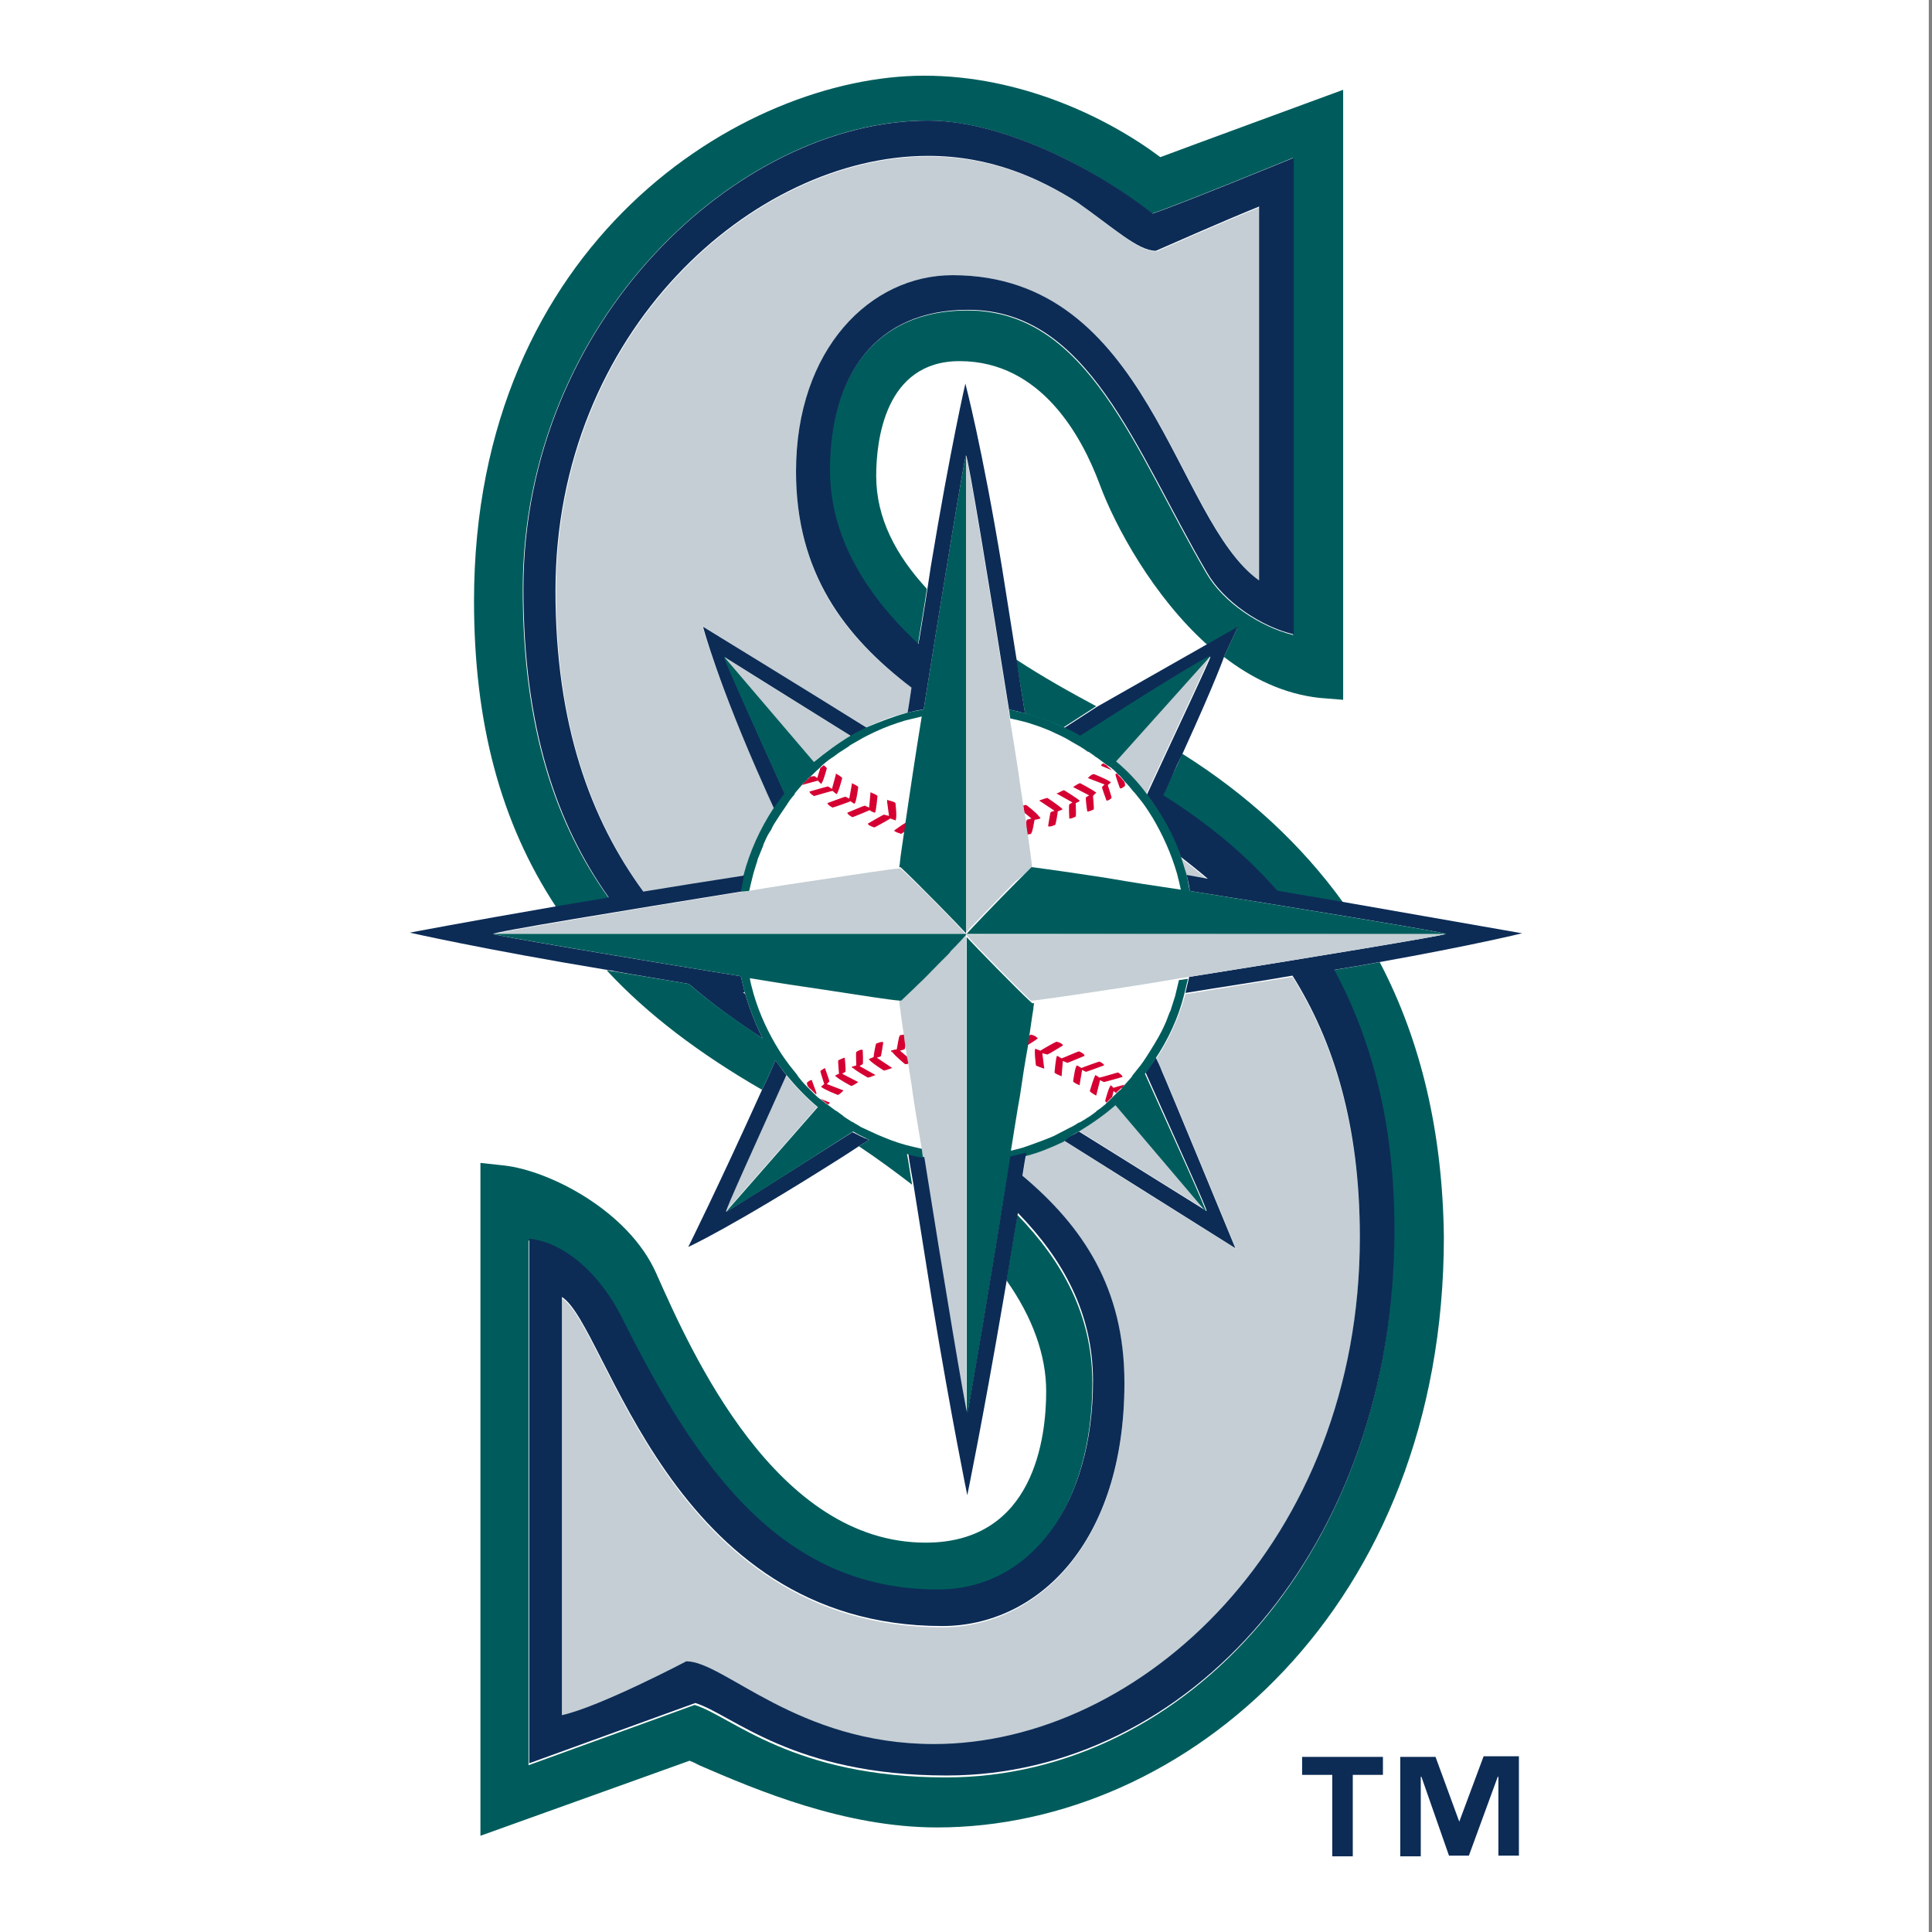 <?xml version="1.0" encoding="utf-8"?>
<!-- Generator: Adobe Illustrator 27.0.1, SVG Export Plug-In . SVG Version: 6.00 Build 0)  -->
<svg version="1.1" id="Layer_2_00000007410587313180983530000006495367687651130500_"
	 xmlns="http://www.w3.org/2000/svg" xmlns:xlink="http://www.w3.org/1999/xlink" x="0px" y="0px" viewBox="0 0 301.2 301.2"
	 style="enable-background:new 0 0 301.2 301.2;" xml:space="preserve">
<rect x="0" y="0" width="301.2" height="301.2" fill="#808080" stroke="none"/>
<style type="text/css">
	.st0{fill:#FFFFFF;}
	.st1{fill:#005C5C;}
	.st2{fill:#C4CED4;}
	.st3{fill:#0C2C56;}
	.st4{fill:#D50032;}
</style>
<rect class="st0" width="300.7" height="301.2"/>
<path id="path4" class="st1" d="M159.8,111.2c2.1,0.6,4.1,1.3,6,2.2l5.1-3.3c-4.1-2.2-8.4-4.6-12.5-7.3L159.8,111.2L159.8,111.2z
	 M136.7,177L136.7,177L136.7,177L136.7,177z M134.2,175.7L134.2,175.7z"/>
<path id="path6" class="st1" d="M215.1,150c-2.2,0.4-4.5,0.8-7,1.2l-0.3,0.1c5.9,10.8,9.5,24.1,9.5,40.7c0,49.8-32.4,85.1-69.8,85.1
	c-24,0-33.4-9.5-39.2-11.3l-25.9,9.4v-81.8c6.2,0.7,11.5,6.4,14.4,12.2c11.5,23,24.6,42.5,49.3,42.5c14.5,0,24.2-13.4,24.2-32.5
	c0-10.6-4.7-19-11.7-26.2c-0.1,0.4-0.1,0.8-0.2,1.2c-0.6,3.4-1.1,6.7-1.5,9c4.1,5.8,6.2,11.7,6.2,17.3c0,7.1-1.8,23.6-18.8,23.6
	c-23.3,0-36.4-29.4-42-42c-4.3-9.7-16.6-16-23.7-16.8l-3.7-0.4v104.9c0,0,30.4-10.9,32.6-11.7c0.8,0.3,1.5,0.7,1.5,0.7
	c9,3.9,22.7,9.7,37.1,9.7c38.8,0,79-34.4,79-92.1C224.9,176.7,221.6,162.4,215.1,150L215.1,150L215.1,150z M184.3,117.5
	c-0.5,1.2-1.1,2.5-1.8,3.9c0,0-0.4,0.9-1,2.3c-0.1,0.1-0.1,0.3-0.2,0.4c6.5,4.1,12.6,8.9,17.8,14.8c0.1,0,0.2,0,0.3,0.1
	c3.3,0.6,6.7,1.1,10,1.7C202.9,131.7,194.5,123.9,184.3,117.5L184.3,117.5z M180.9,24.5c-8.4-6.3-21.9-12.7-36.8-12.7
	c-28.3,0-70.2,26-70.2,81.9c0,18.9,4.1,34.5,12.8,47.7c2.3-0.4,4.7-0.8,7.2-1.2l1-0.2c-8.2-11.4-13.4-26.4-13.4-48.1
	c0-41.8,33.5-73.1,63.1-73.1c12.2,0,27,8.1,35,14.5c4.7-1.6,22-8.7,22-8.7V99c-5.2-1.3-10.9-5.1-13.5-9.6
	c-11.3-19.3-18.4-41-37.3-41c-14.5,0-21.5,10.4-21.5,25c0,10.2,5.3,19.2,13.8,27.1c0-0.2,0.1-0.4,0.1-0.6c0.5-3.1,1-6,1.3-8.1
	c-4.8-5.2-7.9-11-7.9-17.6c0-5.4,1.3-17.9,13-17.9c12.8,0,19.1,11.9,21.8,19.1c2.5,6.8,8.5,17.7,16.9,25.2l4.6-2.7l-2.1,4.5
	c0,0,0-0.1,0,0c4.4,3.4,9.4,5.8,14.9,6.4l3.7,0.3V14C209.4,14,183.8,23.4,180.9,24.5L180.9,24.5L180.9,24.5z"/>
<path id="path8" class="st2" d="M133.9,115.5L133.9,115.5 M164.4,176.8L164.4,176.8 M175.3,215.8c0,25-13.8,37.9-28.4,37.9
	c-42.7,0-52.2-46.8-59.3-51.3v65.2c6-1.3,19.4-8.4,19.4-8.4c5.9,0,17.3,12.9,38.6,12.9c32.3,0,66.4-31.6,66.4-79
	c0-17.6-4.1-30.6-10.5-40.8c-4.5,0.7-11.2,1.8-16.7,2.7c-1,3.6-2.5,7-4.5,10c0.5,1.2,0.9,2,0.9,2c0.9,2,11.5,27.7,11.5,27.7
	s-17.6-11-26.9-16.9c-1.8,0.9-3.8,1.6-5.8,2.2c-0.2,1.1-0.4,2.3-0.6,3.6C168.8,191.3,175.3,201,175.3,215.8L175.3,215.8L175.3,215.8
	z M178,165.9L178,165.9 M116.1,154.8c-0.1,0-0.2,0-0.3,0c0.1,0.1,0.3,0.2,0.4,0.3C116.1,155,116.1,154.9,116.1,154.8L116.1,154.8
	L116.1,154.8z M119.2,122.8c-7.3-16.3-9.7-25.2-9.7-25.2s16.3,10.1,25.6,15.8c2-1,4.1-1.8,6.4-2.3c0.2-1.2,0.4-2.5,0.6-3.9
	c-10.6-8-18-17.8-18-33.7c0-19.1,11.6-30.6,24.4-30.6c30.8,0,34.6,38.1,47.9,47.7V32.3c-5,2-16.1,6.9-16.1,6.9
	c-2.9,0-6.6-3.6-12.3-7.6c-5.7-3.6-13.3-7.2-23.2-7.2c-27.3,0-58.1,27.3-58.1,67.8c0,20.9,5.5,35.6,13.7,46.9
	c4.3-0.7,10.5-1.7,15.7-2.5c1-3.8,2.6-7.4,4.7-10.5C119.8,124.2,119.2,122.8,119.2,122.8L119.2,122.8L119.2,122.8z M160.1,178.4
	L160.1,178.4 M184.9,136.5c1.1,0.2,2.2,0.4,3.3,0.6c-1.4-1.2-2.8-2.3-4.2-3.4C184.3,134.5,184.6,135.5,184.9,136.5
	C184.9,136.5,184.9,136.5,184.9,136.5z M117.4,136.3L117.4,136.3"/>
<path id="path10" class="st2" d="M127.8,119.8c-0.5,0.4-1,0.9-1.4,1.3c0.5-0.5,1-1,1.5-1.4C127.9,119.7,127.8,119.8,127.8,119.8
	C127.8,119.8,127.8,119.8,127.8,119.8z"/>
<path id="path12" class="st3" d="M203,276.7h4.7v12.7h3.2v-12.7h4.7v-2.8H203 M227.5,284L227.5,284l-3.7-10.1h-5.5v15.5h3.2V277h0.1
	l4.3,12.3h3.1l4.5-12.3h0.1v12.3h3.2v-15.5h-5.5"/>
<path id="path14" class="st0" d="M141,129.6c-0.3,0.2-0.5,0.4-0.6,0.4c0,0-0.7-0.1-0.9-0.4h0c0,0-0.1-0.1-0.1-0.1
	c0,0,1.2-0.8,1.8-1.2c0.3-2.2,0.7-4.7,1.1-7.4c0.4-2.8,0.9-5.8,1.4-8.9c-0.9,0.2-1.7,0.4-2.5,0.6c-1.7,0.5-3.3,1.1-4.8,1.8
	c-0.9,0.4-1.7,0.8-2.5,1.3h0c-0.5,0.3-0.9,0.5-1.4,0.8l-0.1,0.1c-0.4,0.3-0.8,0.5-1.2,0.8c-0.1,0-0.1,0.1-0.2,0.1
	c-0.4,0.3-0.7,0.5-1.1,0.8c-0.1,0.1-0.2,0.1-0.3,0.2c-0.4,0.3-0.8,0.7-1.3,1c0.2,0.1,0.4,0.4,0.5,0.5c0,0-0.6,2.3-0.9,2.4
	c0,0-0.3-0.2-0.4-0.4c-0.3,0.1-1.8,0.5-2.5,0.7c-0.4,0.4-0.7,0.8-1.1,1.3c0,0,0,0-0.1,0.1c-0.3,0.4-0.7,0.8-1,1.3
	c-0.6,0.8-1.1,1.5-1.6,2.4c-0.4,0.6-0.8,1.3-1.1,1.9c-0.1,0.1-0.1,0.2-0.2,0.3c-0.3,0.7-0.7,1.4-1,2c0,0,0,0,0,0.1
	c-0.3,0.7-0.6,1.5-0.9,2.2c0,0,0,0.1,0,0.1c-0.3,0.8-0.5,1.6-0.7,2.3v0c-0.2,0.8-0.4,1.7-0.6,2.5c4.1-0.7,8.1-1.3,11.5-1.8
	c6-0.9,10.5-1.6,12-1.7c0-0.2,0.1-0.5,0.1-0.8C140.5,133.5,140.7,131.8,141,129.6L141,129.6L141,129.6z M126.9,124.2
	c0,0-0.7-0.4-0.7-0.7c0,0,2.7-0.8,2.9-0.8l0.6,0.4l0.6-2.2l0-0.2l0.2,0.1c0,0,0.7,0.4,0.8,0.6c0,0-0.6,2.4-0.9,2.5
	c0,0-0.4-0.2-0.6-0.4C129.6,123.4,127.1,124.2,126.9,124.2L126.9,124.2L126.9,124.2z M129,125.2c0,0,2.7-1,2.8-1l0.6,0.3l0.4-2.2
	l0-0.2l0.2,0.1c0,0,0.7,0.4,0.8,0.5c0,0-0.4,2.4-0.6,2.6c0,0-0.4-0.2-0.7-0.4c-0.1,0.1-2.6,1-2.8,1C129.7,125.9,129,125.5,129,125.2
	L129,125.2L129,125.2z M132.1,126.8c0,0,2.6-1.1,2.7-1.1l0.7,0.3l0.2-2.2v-0.2l0.2,0.1c0,0,0.8,0.3,0.9,0.5c0,0-0.2,2.4-0.4,2.6
	c0,0-0.5-0.2-0.7-0.4c-0.1,0-2.6,1.1-2.7,1.1C133,127.5,132.2,127.1,132.1,126.8L132.1,126.8L132.1,126.8z M136.4,128.9
	c0,0-0.6-0.2-0.9-0.4l0,0c0,0-0.1-0.1-0.1-0.2c0,0,2.3-1.4,2.5-1.4l0.8,0.2l-0.3-2.2l0-0.3l0.3,0.1c0,0,0.9,0.2,1,0.4
	c0,0,0.3,2.4,0.1,2.6c0,0-0.5-0.2-0.8-0.3C138.8,127.5,136.6,128.9,136.4,128.9L136.4,128.9L136.4,128.9z"/>
<path id="path16" class="st0" d="M127.4,121.3l0.5-1.6c-0.5,0.5-1,0.9-1.5,1.4c0.4-0.1,0.6-0.2,0.7-0.2L127.4,121.3
	C127.4,121.3,127.4,121.3,127.4,121.3z M116.9,152.5c0.2,0.9,0.4,1.7,0.6,2.5c0.9,3.1,2.3,6.1,4,8.8c0.5,0.8,1.1,1.6,1.6,2.3
	c0.4,0.5,0.8,1,1.2,1.5c0,0.1,0.1,0.1,0.1,0.2c0.4,0.5,0.9,1,1.3,1.5c-0.1-0.2-0.1-0.4-0.1-0.5c0,0,0.6-0.5,0.8-0.4
	c0,0,0.7,1.9,0.7,2.1l-0.1,0.1c0.3,0.3,0.5,0.5,0.8,0.7l1.5,0.6l-0.2,0.2c0,0-0.1,0.1-0.2,0.2c0.4,0.3,0.8,0.6,1.2,0.9
	c0.1,0.1,0.1,0.1,0.2,0.1c0.4,0.3,0.7,0.5,1.1,0.8l0.1,0.1c0.4,0.3,0.8,0.5,1.2,0.8c0,0,0,0,0.1,0c0.4,0.3,0.9,0.5,1.3,0.8
	c0,0,0,0,0,0c0.8,0.5,1.7,0.8,2.6,1.2l0,0c1.4,0.6,2.9,1.1,4.4,1.6c0.8,0.3,1.7,0.5,2.5,0.6c-0.5-3-0.9-5.9-1.4-8.6
	c-0.3-1.7-0.5-3.3-0.7-4.7c-0.2,0-0.5,0.1-0.6,0.1c0,0-1.6-1.3-2-1.9l-0.1,0l0,0c-0.1-0.1-0.1-0.1-0.1-0.2c0,0,0.6-0.1,0.9-0.2
	c0.1-0.4,0.3-2,0.4-2.1c0,0,0.4-0.1,0.7-0.1c-0.2-1.4-0.4-2.6-0.5-3.6l0,0c0,0,0,0,0-0.1c-0.1-0.7-0.2-1.3-0.2-1.7
	c-1.5-0.1-5.9-0.8-11.8-1.7C125,153.8,121,153.2,116.9,152.5L116.9,152.5L116.9,152.5z M129.4,168.8l-0.4,0.4l2.6,1l-0.2,0.2
	c0,0-0.5,0.5-0.7,0.5c0,0-2-0.8-2.5-1.2l0,0c-0.1-0.1-0.1-0.1-0.1-0.1c0,0,0.3-0.3,0.5-0.4c-0.1-0.4-0.7-1.9-0.6-2
	c0,0,0.6-0.5,0.8-0.4C128.7,166.6,129.4,168.6,129.4,168.8L129.4,168.8L129.4,168.8z M136.1,164.9c0-0.3,0.3-2,0.4-2.1
	c0,0,0.8-0.3,1.1-0.2c0,0-0.3,2.1-0.4,2.2l-0.6,0.2l2.4,1.6l-0.3,0.1c0,0-0.8,0.3-1,0.3c0,0-1.8-1.1-2.2-1.7l-0.1,0h0
	c-0.1-0.1-0.1-0.1-0.1-0.2C135.4,165.1,135.8,164.9,136.1,164.9L136.1,164.9L136.1,164.9z M133.4,164c0,0,0.8-0.4,1-0.3
	c0,0,0.1,2,0,2.2l-0.5,0.3l2.5,1.4l-0.3,0.1c0,0-0.7,0.4-0.9,0.3c0,0-1.8-1-2.3-1.5l-0.1,0l0,0c-0.1-0.1-0.1-0.1-0.1-0.2
	c0,0,0.4-0.2,0.6-0.3C133.4,165.7,133.4,164.1,133.4,164L133.4,164L133.4,164z M131.7,165c0,0,0.2,2,0.2,2.2l-0.5,0.3l2.5,1.3
	l-0.3,0.2c0,0-0.7,0.4-0.8,0.4c0,0-1.9-1-2.4-1.4h0l0,0c-0.1-0.1-0.1-0.1-0.1-0.1c0,0,0.3-0.2,0.6-0.3c0-0.4-0.2-2-0.1-2.1
	C130.7,165.3,131.5,164.9,131.7,165L131.7,165L131.7,165z"/>
<path id="path18" class="st0" d="M140.3,163.8l1.2,1l-0.3-2c-0.1,0.4-0.2,0.8-0.2,0.8L140.3,163.8L140.3,163.8L140.3,163.8z
	 M161,156c0,0.2-0.1,0.5-0.1,0.9c-0.1,1.1-0.4,2.7-0.7,4.7c0.2-0.1,0.4-0.2,0.4-0.3c0,0,0.7,0.1,0.9,0.4v0c0.1,0,0.1,0.1,0.1,0.1
	c0,0-1,0.7-1.7,1.1c-0.3,2.2-0.7,4.7-1.2,7.5c-0.4,2.7-0.9,5.5-1.4,8.5l0,0c0.9-0.2,1.7-0.4,2.5-0.7l0,0c1.5-0.4,2.9-0.9,4.2-1.6
	l0,0c0.9-0.4,1.7-0.8,2.6-1.3c0.5-0.3,1-0.5,1.4-0.8c0,0,0,0,0.1,0c0.4-0.3,0.8-0.5,1.3-0.8l0.2-0.1c0.4-0.3,0.8-0.5,1.1-0.8
	c0.1-0.1,0.2-0.1,0.2-0.2c0.4-0.3,0.8-0.7,1.3-1c-0.1-0.1-0.2-0.2-0.2-0.3c0,0,0.6-2.3,0.9-2.4c0,0,0.3,0.2,0.4,0.4
	c0.2-0.1,1-0.3,1.7-0.5c0.5-0.5,0.9-1,1.3-1.5c0-0.1,0.1-0.1,0.1-0.2c0.4-0.5,0.8-1,1.2-1.5l0,0c0.6-0.8,1.1-1.6,1.6-2.4
	c0.8-1.3,1.5-2.7,2.2-4c0,0,0,0,0,0c0.3-0.7,0.6-1.4,0.8-2c0-0.1,0-0.1,0.1-0.2c0.3-0.7,0.5-1.4,0.7-2.2c0.3-0.8,0.4-1.7,0.6-2.5
	c-4,0.6-7.9,1.2-11.2,1.8C166.9,155.2,162.6,155.9,161,156L161,156L161,156z M162.7,166.6l-0.3-0.1c0,0-0.9-0.3-1-0.4
	c0,0-0.3-2.4-0.1-2.6c0,0,0.6,0.2,0.8,0.3c0.1,0,2.3-1.4,2.5-1.4c0,0,0.6,0.2,0.9,0.4h0c0,0,0.1,0.1,0.1,0.2c0,0-2.3,1.4-2.5,1.4
	l-0.8-0.2L162.7,166.6L162.7,166.6L162.7,166.6z M166.3,165.6l-0.7-0.3l-0.2,2.4l-0.2-0.1c0,0-0.8-0.3-0.9-0.5c0,0,0.2-2.4,0.4-2.6
	c0,0,0.5,0.2,0.7,0.4c0.1,0,2.6-1.1,2.7-1.1c0,0,0.8,0.4,0.8,0.7C169,164.5,166.4,165.6,166.3,165.6L166.3,165.6L166.3,165.6z
	 M169.4,167.1l-0.6-0.3l-0.4,2.4l-0.2-0.1c0,0-0.7-0.4-0.8-0.5c0,0,0.4-2.4,0.6-2.5c0,0,0.4,0.2,0.7,0.4c0.1,0,2.7-1,2.8-1
	c0,0,0.5,0.3,0.7,0.5h0c0,0.1,0.1,0.1,0.1,0.2C172.2,166.1,169.5,167.1,169.4,167.1L169.4,167.1L169.4,167.1z M174.9,167.9
	c0,0-2.7,0.8-2.9,0.8l-0.6-0.3l-0.6,2.4l-0.2-0.1c0,0-0.7-0.4-0.8-0.6c0,0,0.7-2.4,0.9-2.5c0,0,0.4,0.2,0.6,0.4
	c0.2-0.1,2.7-0.8,2.9-0.8C174.2,167.2,175,167.6,174.9,167.9L174.9,167.9L174.9,167.9z"/>
<path id="path20" class="st0" d="M173.5,170.9c0.2-0.2,0.4-0.4,0.6-0.6l-0.4-0.3L173.5,170.9L173.5,170.9z M158.9,120.8
	c0.3,1.7,0.5,3.3,0.7,4.8c0.2,0,0.4-0.1,0.5-0.1c0,0,1.6,1.3,2,1.8l0.1,0.1l0,0c0,0.1,0.1,0.1,0.1,0.2c0,0-0.6,0.2-0.9,0.2
	c-0.1,0.4-0.3,2-0.4,2.1c0,0-0.3,0.1-0.6,0.1c0.2,1.5,0.4,2.7,0.5,3.6c0.1,0.8,0.2,1.4,0.2,1.8c1.5,0.1,5.9,0.8,11.7,1.7
	c3.4,0.5,7.3,1.1,11.4,1.8c-0.1-0.4-0.2-0.9-0.3-1.3c-0.1-0.4-0.2-0.8-0.3-1.2c-0.9-3.1-2.2-6-3.8-8.7c-0.5-0.8-1-1.6-1.6-2.4
	c-0.4-0.5-0.8-1.1-1.2-1.5c-0.1-0.1-0.1-0.2-0.2-0.2c-0.4-0.5-0.9-1-1.3-1.5c0.1,0.3,0.2,0.5,0.1,0.6c0,0-0.6,0.5-0.8,0.4
	c0,0-0.7-1.9-0.7-2.1l0.2-0.1l-0.6-0.6l-1.7-0.7l0.2-0.2c0,0,0.1-0.1,0.3-0.2c-0.4-0.3-0.8-0.6-1.2-0.9c0,0-0.1-0.1-0.2-0.1
	c-0.4-0.3-0.8-0.5-1.1-0.8c0,0,0,0-0.1,0c-0.8-0.6-1.7-1.1-2.6-1.6c-0.8-0.4-1.7-0.9-2.5-1.3c-1.5-0.7-3-1.2-4.5-1.7
	c-0.8-0.3-1.7-0.4-2.5-0.6C158,115.1,158.4,118.1,158.9,120.8L158.9,120.8L158.9,120.8z M165,126.5c0,0.3-0.3,2-0.4,2.1
	c0,0-0.9,0.3-1.1,0.2c0,0,0.3-2.1,0.4-2.2l0.6-0.2l-2.4-1.6l0.3-0.1c0,0,0.8-0.3,1-0.3c0,0,1.7,1.1,2.2,1.7l0.1,0v0
	c0,0.1,0.1,0.1,0.1,0.2C165.7,126.2,165.3,126.4,165,126.5L165,126.5z M167.7,127.4c0,0-0.8,0.4-1,0.3c0,0-0.1-2.1,0-2.2l0.5-0.3
	l-2.5-1.4l0.3-0.1c0,0,0.7-0.4,0.9-0.4c0,0,1.8,1.1,2.3,1.5l0.1,0v0c0,0.1,0.1,0.1,0.1,0.1c0,0-0.4,0.2-0.6,0.3
	C167.8,125.7,167.8,127.3,167.7,127.4L167.7,127.4L167.7,127.4z M170.4,126c0,0-0.7,0.4-1,0.3c0,0-0.2-2-0.2-2.2l0.5-0.3l-2.5-1.3
	l0.3-0.2c0,0,0.7-0.4,0.8-0.4c0,0,2,1,2.4,1.4h0v0c0,0,0.1,0.1,0.1,0.1c0,0-0.3,0.2-0.6,0.3C170.3,124.3,170.5,125.9,170.4,126
	L170.4,126L170.4,126z M173,121.7L173,121.7c0.1,0,0.1,0.1,0.1,0.1s-0.3,0.3-0.5,0.4c0.1,0.4,0.7,1.9,0.6,2c0,0-0.6,0.5-0.8,0.4
	c0,0-0.7-1.9-0.7-2.1l0.4-0.4l-2.6-1l0.2-0.2c0,0,0.5-0.5,0.7-0.5C170.5,120.6,172.5,121.3,173,121.7L173,121.7L173,121.7z"/>
<path id="path22" class="st0" d="M160.9,127.6l-1.1-0.9c0.1,0.6,0.2,1.1,0.3,1.7c0.1-0.3,0.1-0.5,0.1-0.6L160.9,127.6L160.9,127.6z"
	/>
<path id="path24" class="st4" d="M173.2,169.2c-0.3,0.1-0.9,2.4-0.9,2.4c0,0.1,0.1,0.2,0.2,0.3c0.1-0.1,0.2-0.1,0.2-0.2
	c0.1-0.1,0.2-0.2,0.3-0.3c0,0,0.1-0.1,0.1-0.1c0.1-0.1,0.2-0.2,0.3-0.3l0.2-0.9l0.4,0.3c0.1-0.1,0.2-0.3,0.4-0.4
	c0.2-0.2,0.3-0.3,0.5-0.4c0.2-0.2,0.3-0.3,0.4-0.5c-0.7,0.2-1.5,0.4-1.7,0.5C173.4,169.4,173.2,169.2,173.2,169.2L173.2,169.2
	L173.2,169.2z"/>
<path id="path26" class="st4" d="M170.8,167.6c-0.2,0.1-0.9,2.5-0.9,2.5c0.1,0.2,0.8,0.6,0.8,0.6l0.2,0.1l0.6-2.4l0.6,0.3
	c0.1,0,2.9-0.8,2.9-0.8c0-0.3-0.7-0.7-0.7-0.7c-0.1,0-2.7,0.8-2.9,0.8C171.1,167.8,170.8,167.6,170.8,167.6L170.8,167.6L170.8,167.6
	z M172.1,166L172.1,166c-0.2-0.3-0.7-0.5-0.7-0.5c-0.1,0-2.6,0.9-2.8,1c-0.3-0.2-0.7-0.4-0.7-0.4c-0.3,0.1-0.6,2.5-0.6,2.5
	c0.1,0.2,0.8,0.5,0.8,0.5l0.2,0.1l0.4-2.4l0.6,0.3c0.1,0,2.8-1,2.8-1C172.2,166.1,172.1,166,172.1,166L172.1,166L172.1,166z
	 M168.2,163.9c-0.1,0-2.6,1.1-2.7,1.1c-0.3-0.2-0.7-0.4-0.7-0.4c-0.2,0.2-0.4,2.6-0.4,2.6c0.1,0.2,0.9,0.5,0.9,0.5l0.2,0.1l0.2-2.4
	l0.7,0.3c0.1,0,2.7-1.1,2.7-1.1C169,164.2,168.2,163.9,168.2,163.9L168.2,163.9L168.2,163.9z M165.7,163c0-0.1,0-0.1-0.1-0.2l0,0
	c-0.3-0.3-0.9-0.4-0.9-0.4c-0.1,0-2.4,1.3-2.5,1.4c-0.3-0.1-0.8-0.3-0.8-0.3c-0.2,0.2,0.1,2.6,0.1,2.6c0.1,0.1,1,0.4,1,0.4l0.3,0.1
	l-0.3-2.4l0.8,0.2C163.4,164.4,165.7,163,165.7,163L165.7,163L165.7,163z M161.6,161.7L161.6,161.7c-0.3-0.3-0.9-0.4-0.9-0.4
	c0,0-0.2,0.1-0.4,0.3c-0.1,0.4-0.1,0.9-0.2,1.4c0.7-0.4,1.7-1.1,1.7-1.1C161.7,161.8,161.7,161.8,161.6,161.7
	C161.6,161.7,161.6,161.7,161.6,161.7z M139.8,163.6c-0.3,0-0.9,0.2-0.9,0.2c0,0,0,0.1,0.1,0.2l0,0l0.1,0c0.4,0.6,2,1.9,2,1.9
	c0.1,0,0.3,0,0.6-0.1c-0.1-0.3-0.1-0.7-0.2-1l-1.2-1l0.7-0.2c0.1-0.1,0.1-0.4,0.2-0.8c-0.1-0.5-0.2-1-0.2-1.5
	c-0.3,0-0.7,0.1-0.7,0.1C140.1,161.6,139.9,163.2,139.8,163.6L139.8,163.6L139.8,163.6z M135.5,165.2L135.5,165.2
	c0.5,0.6,2.3,1.7,2.3,1.7c0.2,0,1-0.3,1-0.3l0.3-0.1l-2.4-1.6l0.6-0.2c0.1-0.1,0.4-2.2,0.4-2.2c-0.2-0.2-1.1,0.2-1.1,0.2
	c-0.1,0.1-0.4,1.8-0.4,2.1c-0.3,0.1-0.7,0.3-0.7,0.3C135.4,165.1,135.5,165.2,135.5,165.2L135.5,165.2L135.5,165.2z M132.8,166.3
	c0,0,0,0.1,0.1,0.2l0,0l0.1,0c0.5,0.5,2.3,1.5,2.3,1.5c0.2,0,0.9-0.3,0.9-0.3l0.3-0.1l-2.5-1.4l0.5-0.3c0.1-0.2,0-2.2,0-2.2
	c-0.3-0.2-1,0.3-1,0.3c-0.1,0.1,0,1.8,0,2.1C133.2,166.2,132.8,166.3,132.8,166.3L132.8,166.3L132.8,166.3z M130.7,165.3
	c-0.1,0.2,0.1,1.8,0.1,2.1c-0.3,0.1-0.6,0.3-0.6,0.3c0,0,0,0.1,0.1,0.1h0c0.5,0.5,2.4,1.5,2.4,1.5c0.2,0,0.8-0.4,0.8-0.4l0.3-0.2
	l-2.5-1.3l0.5-0.3c0.1-0.2-0.1-2.2-0.1-2.2C131.5,164.9,130.7,165.3,130.7,165.3L130.7,165.3L130.7,165.3z M127.9,167
	c0,0.2,0.5,1.6,0.6,2c-0.2,0.2-0.5,0.4-0.5,0.4c0,0,0.1,0.1,0.1,0.1l0,0c0.5,0.4,2.5,1.2,2.5,1.2c0.2,0,0.7-0.5,0.7-0.5l0.2-0.2
	l-2.6-1l0.4-0.4c0-0.2-0.7-2.1-0.7-2.1C128.4,166.6,127.8,167,127.9,167L127.9,167L127.9,167z M126.6,168.4
	c-0.3-0.1-0.8,0.4-0.8,0.4c0,0.1,0,0.2,0.1,0.5c0.2,0.2,0.3,0.4,0.5,0.5c0.2,0.2,0.4,0.4,0.6,0.6c0.1,0.1,0.1,0.1,0.2,0.2l0.1-0.1
	C127.3,170.3,126.5,168.4,126.6,168.4L126.6,168.4L126.6,168.4z M129.4,171.9l-1.5-0.6c0.1,0.1,0.3,0.2,0.4,0.3
	c0.1,0.1,0.3,0.2,0.4,0.3l0.1,0.1c0.1,0.1,0.2,0.1,0.3,0.2c0.1-0.1,0.2-0.2,0.2-0.2L129.4,171.9L129.4,171.9L129.4,171.9z
	 M128,122.2c0.3-0.1,0.9-2.4,0.9-2.4c0-0.1-0.3-0.4-0.5-0.5c-0.2,0.2-0.3,0.3-0.5,0.4l-0.5,1.6l-0.4-0.3c0,0-0.3,0-0.7,0.1
	c-0.1,0.1-0.3,0.3-0.4,0.4c-0.2,0.2-0.3,0.3-0.5,0.5c-0.1,0.1-0.3,0.3-0.4,0.4c0.6-0.2,2.2-0.6,2.5-0.7
	C127.7,121.9,128,122.2,128,122.2L128,122.2z"/>
<path id="path28" class="st4" d="M130.4,123.8c0.3-0.1,0.9-2.5,0.9-2.5c-0.1-0.2-0.8-0.6-0.8-0.6l-0.2-0.1l0,0.2l-0.6,2.2l-0.6-0.4
	c-0.1,0-2.9,0.8-2.9,0.8c0,0.3,0.7,0.7,0.7,0.7c0.1,0,2.7-0.8,2.9-0.8C130,123.5,130.4,123.8,130.4,123.8L130.4,123.8L130.4,123.8z
	 M133.2,125.3c0.3-0.1,0.6-2.6,0.6-2.6c-0.1-0.2-0.8-0.5-0.8-0.5l-0.2-0.1l0,0.2l-0.4,2.2l-0.6-0.3c-0.1,0-2.8,1-2.8,1
	c0,0.3,0.8,0.7,0.8,0.7c0.1,0,2.7-0.9,2.8-1C132.8,125.1,133.2,125.3,133.2,125.3L133.2,125.3L133.2,125.3z M136.4,126.7
	c0.2-0.2,0.4-2.6,0.4-2.6c-0.1-0.2-0.9-0.5-0.9-0.5l-0.2-0.1v0.2l-0.2,2.2l-0.7-0.3c-0.1,0-2.7,1.1-2.7,1.1c0,0.3,0.8,0.7,0.8,0.7
	c0.1,0,2.7-1.1,2.7-1.1C135.9,126.6,136.4,126.7,136.4,126.7L136.4,126.7L136.4,126.7z M139.6,125.2c-0.1-0.2-1-0.4-1-0.4l-0.3-0.1
	l0,0.3l0.3,2.2l-0.8-0.2c-0.1,0-2.5,1.4-2.5,1.4c0,0.1,0.1,0.1,0.1,0.2h0c0.3,0.2,0.9,0.4,0.9,0.4c0.1,0,2.4-1.3,2.5-1.4
	c0.3,0.1,0.8,0.3,0.8,0.3C139.9,127.6,139.6,125.2,139.6,125.2L139.6,125.2z M139.5,129.6L139.5,129.6c0.3,0.2,1,0.4,1,0.4
	c0,0,0.3-0.2,0.6-0.4c0.1-0.4,0.1-0.9,0.2-1.4c-0.7,0.4-1.8,1.2-1.8,1.2C139.4,129.5,139.4,129.6,139.5,129.6L139.5,129.6
	L139.5,129.6z M161.3,127.8c0.3,0,0.9-0.2,0.9-0.2c0,0,0-0.1-0.1-0.2l0,0l-0.1-0.1c-0.4-0.6-2-1.8-2-1.8c-0.1,0-0.3,0-0.5,0.1
	c0.1,0.4,0.1,0.7,0.2,1.1l1.1,0.9l-0.7,0.2c0,0-0.1,0.3-0.2,0.6c0.1,0.6,0.2,1.1,0.2,1.7c0.3,0,0.6-0.1,0.6-0.1
	C161,129.8,161.2,128.1,161.3,127.8C161.3,127.8,161.3,127.8,161.3,127.8z M165.6,126.1L165.6,126.1c-0.5-0.5-2.3-1.7-2.3-1.7
	c-0.2,0-1,0.3-1,0.3l-0.3,0.1l2.4,1.6l-0.6,0.2c-0.1,0.2-0.4,2.2-0.4,2.2c0.2,0.2,1.1-0.2,1.1-0.2c0.1-0.1,0.4-1.8,0.4-2.1
	c0.3-0.1,0.7-0.3,0.7-0.3C165.7,126.2,165.7,126.2,165.6,126.1L165.6,126.1L165.6,126.1L165.6,126.1z M168.3,124.8L168.3,124.8
	L168.3,124.8c-0.6-0.5-2.4-1.6-2.4-1.6c-0.2,0-0.9,0.4-0.9,0.4l-0.3,0.1l2.5,1.4l-0.5,0.3c-0.1,0.2,0,2.2,0,2.2c0.3,0.1,1-0.3,1-0.3
	c0.1-0.2,0-1.8,0-2.1c0.3-0.1,0.6-0.3,0.6-0.3C168.3,125,168.3,124.9,168.3,124.8L168.3,124.8L168.3,124.8z M170.9,123.6
	c0,0,0-0.1-0.1-0.1v0h0c-0.5-0.4-2.4-1.4-2.4-1.4c-0.2,0-0.8,0.4-0.8,0.4l-0.3,0.2l2.5,1.3l-0.5,0.3c-0.1,0.2,0.2,2.2,0.2,2.2
	c0.2,0.1,1-0.3,1-0.3c0.1-0.2-0.1-1.8-0.1-2.1C170.6,123.8,170.9,123.6,170.9,123.6L170.9,123.6L170.9,123.6z M169.8,121.1l-0.2,0.2
	l2.6,1l-0.4,0.4c0,0.2,0.7,2.1,0.7,2.1c0.3,0.1,0.8-0.4,0.8-0.4c0-0.2-0.5-1.7-0.6-2c0.2-0.2,0.5-0.4,0.5-0.4s-0.1-0.1-0.1-0.1l0,0
	c-0.5-0.4-2.5-1.2-2.5-1.2C170.3,120.6,169.8,121.1,169.8,121.1L169.8,121.1L169.8,121.1z M174.6,122.9c0.3,0.1,0.8-0.4,0.8-0.4
	c0-0.1,0-0.3-0.1-0.6l-0.5-0.6c-0.2-0.2-0.3-0.3-0.5-0.5c-0.1-0.1-0.1-0.2-0.2-0.2l-0.2,0.1C173.9,121,174.6,122.9,174.6,122.9
	L174.6,122.9L174.6,122.9z M171.7,119.4l1.7,0.7c-0.2-0.1-0.3-0.3-0.5-0.4c-0.1-0.1-0.2-0.2-0.3-0.3c-0.1-0.1-0.2-0.2-0.3-0.2
	c-0.1-0.1-0.2-0.1-0.3-0.2c-0.1,0.1-0.3,0.2-0.3,0.2L171.7,119.4L171.7,119.4L171.7,119.4z"/>
<path id="path30" class="st3" d="M140.5,157.7C140.5,157.7,140.5,157.7,140.5,157.7C140.5,157.7,140.5,157.8,140.5,157.7
	L140.5,157.7L140.5,157.7L140.5,157.7z M119.2,122.8c0,0,0.6,1.4,1.5,3.3c0.5-0.8,1.1-1.6,1.7-2.3c-4.8-10.6-9.6-21.3-9.4-21.3
	c0,0,9.9,6.2,19.7,12.3c0.8-0.5,1.6-0.9,2.5-1.3c-9.3-5.8-25.6-15.8-25.6-15.8S111.9,106.5,119.2,122.8
	C119.2,122.8,119.2,122.8,119.2,122.8z M188.1,188.8c0,0-9.8-6.1-19.9-12.4c-0.8,0.5-1.7,0.9-2.5,1.3c9.4,5.9,26.9,16.9,26.9,16.9
	s-10.6-25.7-11.5-27.7c0,0-0.3-0.8-0.9-2c-0.5,0.8-1.1,1.6-1.6,2.3C183.5,178.2,188.3,188.7,188.1,188.8L188.1,188.8L188.1,188.8z"
	/>
<path id="path32" class="st2" d="M126.9,118.8c1.8-1.6,3.7-2.9,5.7-4.1c-9.8-6.1-19.7-12.3-19.7-12.3L126.9,118.8L126.9,118.8z
	 M173.9,118.7c1.8,1.5,3.4,3.2,4.8,5.1c4.8-10.4,9.9-21.1,9.9-21.5L173.9,118.7L173.9,118.7L173.9,118.7z M127.4,172.6
	c-1.8-1.5-3.4-3.2-4.9-5c-4.8,10.7-9.5,21.2-9.4,21.3L127.4,172.6L127.4,172.6L127.4,172.6z M173.9,172.2c-1.8,1.6-3.7,3-5.7,4.1
	c10,6.3,19.9,12.4,19.9,12.4L173.9,172.2L173.9,172.2z"/>
<path id="path34" class="st0" d="M160.7,135.3c-0.3,0.3-1.2,1.2-2.4,2.4c-2.9,2.9-7.3,7.5-7.7,8c-0.3,0.3-1.2,1.4-2.5,2.7
	c1.3-1.3,2.2-2.3,2.5-2.7c0.4-0.5,4.8-5.1,7.7-8C159.5,136.5,160.4,135.6,160.7,135.3C160.7,135.3,160.7,135.3,160.7,135.3z"/>
<path id="path36" class="st0" d="M150.6,145.7c0,0,0.1,0.1,0.1,0.1C150.7,145.8,150.7,145.8,150.6,145.7L150.6,145.7L150.6,145.7z"
	/>
<path id="path38" class="st2" d="M160.7,135.3c0.1,0,0.2,0,0.2,0c0-0.4-0.1-1-0.2-1.8c-0.1-0.9-0.3-2.2-0.5-3.6
	c-0.1-0.5-0.2-1.1-0.2-1.7c-0.1-0.5-0.2-1.1-0.3-1.7c-0.1-0.4-0.1-0.7-0.2-1.1c-0.2-1.5-0.5-3.1-0.7-4.8c-0.4-2.7-0.9-5.7-1.4-8.8
	c-0.1-0.4-0.1-0.9-0.2-1.4c-2.9-18.3-6.4-39.7-6.7-39.6v74.7c0.4-0.5,4.9-5.1,7.7-8C159.5,136.5,160.4,135.6,160.7,135.3
	L160.7,135.3L160.7,135.3z"/>
<path id="path40" class="st1" d="M116.8,138.9c0.2-0.9,0.4-1.7,0.6-2.5v0c0.2-0.8,0.5-1.6,0.7-2.3c0,0,0,0,0-0.1
	c0.3-0.7,0.6-1.5,0.9-2.2c0,0,0,0,0-0.1c0.3-0.7,0.6-1.4,1-2c0.1-0.1,0.1-0.2,0.2-0.3c0.3-0.7,0.7-1.3,1.1-1.9
	c0.5-0.8,1.1-1.6,1.6-2.4c0.3-0.5,0.7-0.9,1-1.3c0,0,0,0,0-0.1c0.3-0.4,0.7-0.8,1.1-1.3c0.1-0.2,0.3-0.3,0.4-0.4
	c0.2-0.2,0.3-0.3,0.5-0.5c0.1-0.2,0.3-0.3,0.4-0.4c0.5-0.4,0.9-0.9,1.4-1.3c0,0,0.1-0.1,0.1-0.1c0.2-0.2,0.3-0.3,0.5-0.5
	c0.4-0.3,0.8-0.7,1.3-1c0.1-0.1,0.2-0.1,0.3-0.2c0.4-0.3,0.7-0.5,1.1-0.8c0.1,0,0.1-0.1,0.2-0.1c0.4-0.3,0.8-0.5,1.2-0.8l0.1-0.1
	c0.5-0.3,0.9-0.5,1.4-0.8h0c0.8-0.5,1.7-0.9,2.5-1.3c1.5-0.7,3.1-1.3,4.8-1.8c0.8-0.2,1.7-0.4,2.5-0.6c-0.5,3.1-1,6.2-1.4,8.9
	c-0.4,2.7-0.8,5.3-1.1,7.4c-0.1,0.5-0.1,0.9-0.2,1.4c-0.3,2.2-0.6,3.9-0.7,5c0,0.3-0.1,0.6-0.1,0.8c0.1,0,0.1,0,0.2,0
	c2.6,2.4,9.4,9.4,10.2,10.3V71c-0.2,0-3.7,21.3-6.6,39.6c-0.9,0.2-1.7,0.3-2.5,0.5c-2.2,0.6-4.3,1.4-6.4,2.3
	c-0.8,0.4-1.7,0.8-2.5,1.3c-2,1.2-3.9,2.6-5.7,4.1l-14-16.4c-0.2,0.1,4.6,10.7,9.4,21.3c-0.6,0.8-1.1,1.5-1.7,2.3
	c-2.1,3.2-3.7,6.7-4.7,10.5c-0.2,0.8-0.4,1.7-0.5,2.5C115.9,139,116.3,139,116.8,138.9L116.8,138.9L116.8,138.9z"/>
<path id="path42" class="st2" d="M150.6,145.7L150.6,145.7c-0.3,0.3-1.2,1.3-2.5,2.6c-0.2,0.2-0.4,0.4-0.5,0.6
	c-0.5,0.5-1,1.1-1.6,1.6c-1,1-2,2.1-3,3c-1,1-1.9,1.9-2.6,2.5c-0.1,0-0.1,0-0.2,0c0,0.4,0.1,1,0.2,1.7v0c0.1,1,0.3,2.2,0.5,3.6
	c0.1,0.5,0.1,1,0.2,1.5c0.1,0.6,0.2,1.3,0.3,2c0.1,0.3,0.1,0.6,0.2,1c0.2,1.5,0.5,3,0.7,4.7c0.4,2.7,0.9,5.6,1.4,8.6
	c0.1,0.4,0.1,0.9,0.2,1.4c2.9,18.3,6.5,40,6.7,39.9L150.6,145.7L150.6,145.7L150.6,145.7z"/>
<path id="path44" class="st1" d="M168.2,176.4c2-1.2,4-2.6,5.7-4.1l14.1,16.6c0.2-0.1-4.6-10.6-9.5-21.5c0.6-0.7,1.1-1.5,1.6-2.3
	c2-3,3.6-6.4,4.5-10c0.2-0.8,0.4-1.7,0.6-2.5l-1.4,0.2c-0.2,0.8-0.4,1.7-0.6,2.5c-0.2,0.7-0.5,1.5-0.7,2.2c0,0,0,0.1-0.1,0.2
	c-0.3,0.7-0.5,1.4-0.8,2c0,0,0,0,0,0c-0.6,1.4-1.4,2.7-2.2,4c-0.5,0.8-1,1.6-1.6,2.4h0c-0.4,0.5-0.8,1-1.2,1.5c0,0-0.1,0.1-0.1,0.2
	c-0.4,0.5-0.9,1-1.3,1.5c-0.2,0.1-0.3,0.3-0.4,0.5c-0.2,0.1-0.3,0.3-0.5,0.4c-0.1,0.1-0.3,0.3-0.4,0.4c-0.2,0.2-0.4,0.4-0.6,0.6
	c-0.1,0.1-0.2,0.2-0.3,0.3c0,0-0.1,0.1-0.1,0.1c-0.1,0.1-0.2,0.2-0.3,0.3c-0.1,0.1-0.2,0.1-0.2,0.2c-0.4,0.3-0.8,0.7-1.3,1
	c-0.1,0.1-0.2,0.1-0.2,0.2c-0.4,0.3-0.7,0.5-1.1,0.8c-0.1,0-0.1,0.1-0.2,0.1c-0.4,0.3-0.8,0.5-1.3,0.8c0,0-0.1,0-0.1,0
	c-0.5,0.3-0.9,0.6-1.4,0.8c-0.8,0.4-1.7,0.9-2.5,1.3h0c-1.4,0.6-2.8,1.1-4.2,1.6l0,0c-0.8,0.3-1.7,0.5-2.5,0.7l0,0
	c0.5-3,0.9-5.8,1.4-8.5c0.4-2.8,0.8-5.3,1.2-7.5c0.1-0.5,0.1-0.9,0.2-1.4c0.3-2,0.5-3.6,0.7-4.7c0-0.4,0.1-0.7,0.1-0.9
	c-0.1,0-0.2,0-0.3,0c-2.5-2.3-8.9-8.9-10.1-10.2c0,0-0.1-0.1-0.1-0.1v74.7c0.2,0,3.8-21.7,6.8-40c0.9-0.2,1.7-0.4,2.5-0.6
	c2-0.5,3.9-1.3,5.8-2.2C166.6,177.3,167.4,176.8,168.2,176.4L168.2,176.4L168.2,176.4z"/>
<path id="path46" class="st2" d="M150.6,145.7c-0.8-1-7.6-8-10.2-10.3c-0.1,0-0.1,0-0.2,0c-1.5,0.1-6,0.8-12,1.7
	c-3.4,0.5-7.4,1.1-11.5,1.8c-0.5,0.1-0.9,0.1-1.4,0.2c-17.9,2.9-38.7,6.4-38.6,6.6L150.6,145.7L150.6,145.7z"/>
<path id="path48" class="st3" d="M208,151.2c2.5-0.4,4.8-0.8,7-1.2c14.6-2.6,22.3-4.5,22.3-4.5s-13.2-2.3-28-4.9
	c-3.3-0.6-6.6-1.1-9.9-1.7l-0.3-0.1c-5.2-5.9-11.2-10.7-17.7-14.8c0.1-0.2,0.1-0.3,0.2-0.4c0.6-1.4,1-2.3,1-2.3
	c0.6-1.4,1.2-2.7,1.8-3.9c5.3-11.6,6.5-15.2,6.5-15.2l2.1-4.5L171,110.2l-5.1,3.3c0.8,0.4,1.7,0.8,2.5,1.3
	c9.8-6.3,20.1-12.7,20.3-12.4c0,0.4-5.1,11.1-9.9,21.5c0.6,0.8,1.1,1.5,1.6,2.3c1.5,2.3,2.7,4.8,3.7,7.4c1.4,1.1,2.8,2.2,4.2,3.4
	c-1.1-0.2-2.2-0.4-3.3-0.6c0.2,0.8,0.4,1.7,0.5,2.5c16.3,2.6,35.2,5.7,39.1,6.5c0.5,0.1,0.8,0.2,0.8,0.2c0,0.2-21.7,3.8-40,6.7
	c-0.2,0.8-0.4,1.7-0.6,2.5c5.5-0.9,12.2-1.9,16.7-2.7c6.4,10.2,10.5,23.2,10.5,40.8c0,47.4-34.1,79-66.4,79
	c-21.3,0-32.7-12.9-38.6-12.9c0,0-13.5,7.1-19.4,8.4v-65.2c7.1,4.4,16.6,51.3,59.3,51.3c14.7,0,28.4-12.8,28.4-37.9
	c0-14.8-6.5-24.4-15.9-32.3c0.2-1.3,0.4-2.5,0.6-3.6c-0.8,0.2-1.7,0.4-2.5,0.6c-2.9,18.3-6.6,40-6.7,40c-0.2,0-3.8-21.6-6.7-39.9
	c-0.9-0.2-1.7-0.3-2.5-0.6c0.2,1.5,0.5,3.1,0.8,4.8l2.9,18.2c3.1,18.7,5.5,30.3,5.5,30.3s2.4-11.6,5.6-30.3l0.6-3.5
	c0.4-2.3,0.9-5.6,1.5-9c0.1-0.4,0.1-0.8,0.2-1.2c7,7.2,11.7,15.6,11.7,26.2c0,19.1-9.6,32.5-24.2,32.5c-24.7,0-37.8-19.5-49.3-42.5
	c-2.9-5.8-8.2-11.5-14.4-12.2v81.8l25.9-9.4c5.8,1.8,15.2,11.3,39.2,11.3c37.5,0,69.8-35.3,69.8-85.1c0-16.6-3.6-29.9-9.5-40.7
	L208,151.2L208,151.2L208,151.2z"/>
<path id="path50" class="st3" d="M106.3,153.2c0.4,0.1,0.7,0.1,1.1,0.2c3.6,3.1,7.5,5.9,11.5,8.5c-1.1-2.2-2-4.5-2.7-6.9
	c-0.1-0.1-0.2-0.2-0.4-0.3c0.1,0,0.2,0,0.3,0c-0.2-0.8-0.4-1.7-0.6-2.5c-17.9-2.9-38.7-6.4-38.6-6.6c-0.1-0.3,20.7-3.7,38.6-6.6
	c0.2-0.8,0.3-1.7,0.5-2.5c-5.2,0.8-11.5,1.8-15.7,2.5c-8.2-11.2-13.7-26-13.7-46.9c0-40.5,30.9-67.8,58.1-67.8
	c9.9,0,17.5,3.6,23.2,7.2c5.7,4,9.5,7.6,12.3,7.6c0,0,11.1-4.9,16.1-6.9v58.3C183,81,179.3,42.9,148.5,42.9
	c-12.8,0-24.4,11.5-24.4,30.6c0,15.8,7.5,25.7,18,33.7c-0.2,1.4-0.4,2.7-0.6,3.9c0.8-0.2,1.7-0.4,2.5-0.5
	c2.9-18.2,6.4-39.6,6.6-39.6c0.3-0.1,3.8,21.3,6.7,39.6c0.9,0.2,1.7,0.4,2.5,0.6c-0.4-2.5-0.9-5.4-1.3-8.3l-2.3-14.5
	c-3.1-18.8-5.7-28.6-5.7-28.6s-2.3,9.9-5.4,28.6c0,0-0.2,1.3-0.5,3.3c-0.3,2.1-0.8,5-1.3,8.1c-0.1,0.2-0.1,0.4-0.1,0.6
	c-8.5-7.9-13.8-17-13.8-27.1c0-14.5,6.9-25,21.5-25c18.9,0,26,21.7,37.3,41c2.6,4.5,8.4,8.4,13.5,9.6V24.6c0,0-17.3,7.1-22,8.7
	c-8-6.4-22.9-14.5-35-14.5c-29.6,0-63.1,31.2-63.1,73c0,21.7,5.2,36.7,13.3,48.1l-1,0.2c-2.5,0.4-5,0.8-7.2,1.2
	c-14.5,2.5-22.8,4.1-22.8,4.1s11.4,2.6,30.7,5.8c0.3,0.1,0.5,0.1,0.8,0.1C95.4,151.4,100.4,152.2,106.3,153.2L106.3,153.2
	L106.3,153.2z M132.9,176.5c-9.9,6.3-19.7,12.5-19.7,12.4c-0.2-0.1,4.6-10.6,9.4-21.3c-0.6-0.7-1.1-1.5-1.7-2.3
	c-0.7,1.6-1.2,2.7-1.2,2.7l-0.9,1.9c-7,15.5-11.5,24.5-11.5,24.5s6.5-2.9,24.3-14.2c0,0,0.9-0.6,2.3-1.5c0.5-0.3,1-0.6,1.6-1
	C134.6,177.4,133.7,176.9,132.9,176.5L132.9,176.5L132.9,176.5z"/>
<path id="path52" class="st1" d="M143.9,180.5c-0.1-0.5-0.1-0.9-0.2-1.4c-0.9-0.2-1.7-0.4-2.5-0.6c-1.5-0.4-3-1-4.4-1.6h0v0
	c-0.9-0.4-1.7-0.8-2.6-1.2l0,0l0,0c-0.4-0.3-0.9-0.5-1.3-0.8c0,0,0,0-0.1,0c-0.4-0.3-0.8-0.5-1.2-0.8c0,0-0.1,0-0.1-0.1
	c-0.4-0.3-0.7-0.5-1.1-0.8c-0.1,0-0.1-0.1-0.2-0.1c-0.4-0.3-0.8-0.6-1.2-0.9c-0.1-0.1-0.2-0.1-0.3-0.2l-0.1-0.1
	c-0.1-0.1-0.3-0.2-0.4-0.3c-0.1-0.1-0.3-0.2-0.4-0.3c-0.3-0.2-0.5-0.4-0.8-0.7c-0.1-0.1-0.1-0.1-0.2-0.2c-0.2-0.2-0.4-0.4-0.6-0.6
	c-0.2-0.2-0.3-0.3-0.5-0.5c-0.5-0.5-0.9-1-1.3-1.5c0-0.1-0.1-0.1-0.1-0.2c-0.4-0.5-0.8-1-1.2-1.5c-0.6-0.8-1.1-1.5-1.6-2.3
	c-1.7-2.7-3.1-5.7-4-8.8c-0.2-0.8-0.5-1.7-0.6-2.5c4.2,0.7,8.1,1.3,11.6,1.8c5.9,0.9,10.3,1.6,11.8,1.7c0.1,0,0.1,0,0.2,0
	c0.6-0.6,1.6-1.5,2.6-2.5c1-0.9,2-2,3-3c0.6-0.6,1.1-1.1,1.6-1.6c0.2-0.2,0.4-0.4,0.5-0.6c1.3-1.3,2.2-2.3,2.5-2.7H76.9
	c0,0.2,20.8,3.7,38.6,6.6c0.2,0.9,0.4,1.7,0.6,2.5c0,0.1,0.1,0.2,0.1,0.3c0.7,2.4,1.6,4.7,2.7,6.9c-4-2.7-7.9-5.4-11.5-8.5
	c-0.4-0.1-0.7-0.1-1.1-0.2l-10.9-1.8c-0.3,0-0.5-0.1-0.8-0.1c6.4,6.9,14.5,13,24.2,18.6l0.9-1.9c0,0,0.5-1.1,1.2-2.7
	c0.5,0.8,1.1,1.5,1.7,2.3c1.5,1.8,3.1,3.5,4.9,5l-14.2,16.2c0.1,0.2,9.9-6.1,19.7-12.4c0.8,0.5,1.7,0.9,2.5,1.3
	c-0.6,0.4-1.1,0.7-1.6,1c3,2,5.7,4,8.3,6c-0.3-1.7-0.5-3.3-0.8-4.8C142.3,180.2,143.1,180.4,143.9,180.5L143.9,180.5L143.9,180.5z"
	/>
<path id="path54" class="st2" d="M150.6,145.7c0,0,0.1,0.1,0.1,0.1c1.1,1.3,7.6,7.9,10,10.2c0.1,0,0.2,0,0.3,0
	c1.6-0.2,6-0.8,11.8-1.7c3.4-0.5,7.2-1.1,11.2-1.8l1.4-0.2c18.3-2.9,40-6.5,40-6.7L150.6,145.7L150.6,145.7z"/>
<path id="path56" class="st1" d="M157.3,110.6c0.1,0.5,0.1,0.9,0.2,1.4c0.9,0.2,1.7,0.4,2.5,0.6c1.6,0.5,3.1,1,4.5,1.7
	c0.9,0.4,1.7,0.8,2.5,1.3c0.9,0.5,1.8,1,2.6,1.6c0,0,0,0,0.1,0c0.4,0.3,0.8,0.5,1.1,0.8c0.1,0,0.1,0.1,0.2,0.1
	c0.4,0.3,0.8,0.6,1.2,0.9c0.1,0.1,0.2,0.2,0.3,0.2c0.1,0.1,0.2,0.2,0.3,0.2c0.1,0.1,0.2,0.2,0.3,0.2c0.2,0.1,0.3,0.3,0.5,0.4
	c0.2,0.2,0.4,0.4,0.6,0.6c0.1,0.1,0.1,0.1,0.2,0.2c0.2,0.1,0.3,0.3,0.5,0.5c0.2,0.2,0.3,0.4,0.5,0.6c0.5,0.5,0.9,1,1.3,1.5
	c0.1,0.1,0.1,0.1,0.2,0.2c0.4,0.5,0.8,1,1.2,1.5c0.6,0.8,1.1,1.6,1.6,2.4c1.6,2.7,2.9,5.6,3.8,8.7c0.1,0.4,0.2,0.8,0.3,1.2
	c0.1,0.4,0.2,0.9,0.3,1.3c-4.1-0.6-8-1.2-11.4-1.8c-5.8-0.9-10.2-1.5-11.7-1.7c-0.1,0-0.2,0-0.2,0c-0.3,0.3-1.2,1.2-2.4,2.4
	c-2.9,2.9-7.4,7.6-7.7,8v0h0l74.7,0c0,0-0.3-0.1-0.8-0.2c-4-0.8-22.9-3.9-39.1-6.5c-0.2-0.8-0.3-1.7-0.5-2.5c-0.3-1-0.6-1.9-0.9-2.9
	c-0.9-2.7-2.2-5.1-3.7-7.4c-0.5-0.8-1.1-1.6-1.6-2.3c-1.4-1.9-3-3.6-4.8-5.1l14.7-16.4c-0.2-0.3-10.5,6.1-20.3,12.4
	c-0.8-0.5-1.6-0.9-2.5-1.3c-1.9-0.9-4-1.7-6-2.2C159,111,158.1,110.8,157.3,110.6L157.3,110.6L157.3,110.6z"/>
</svg>
